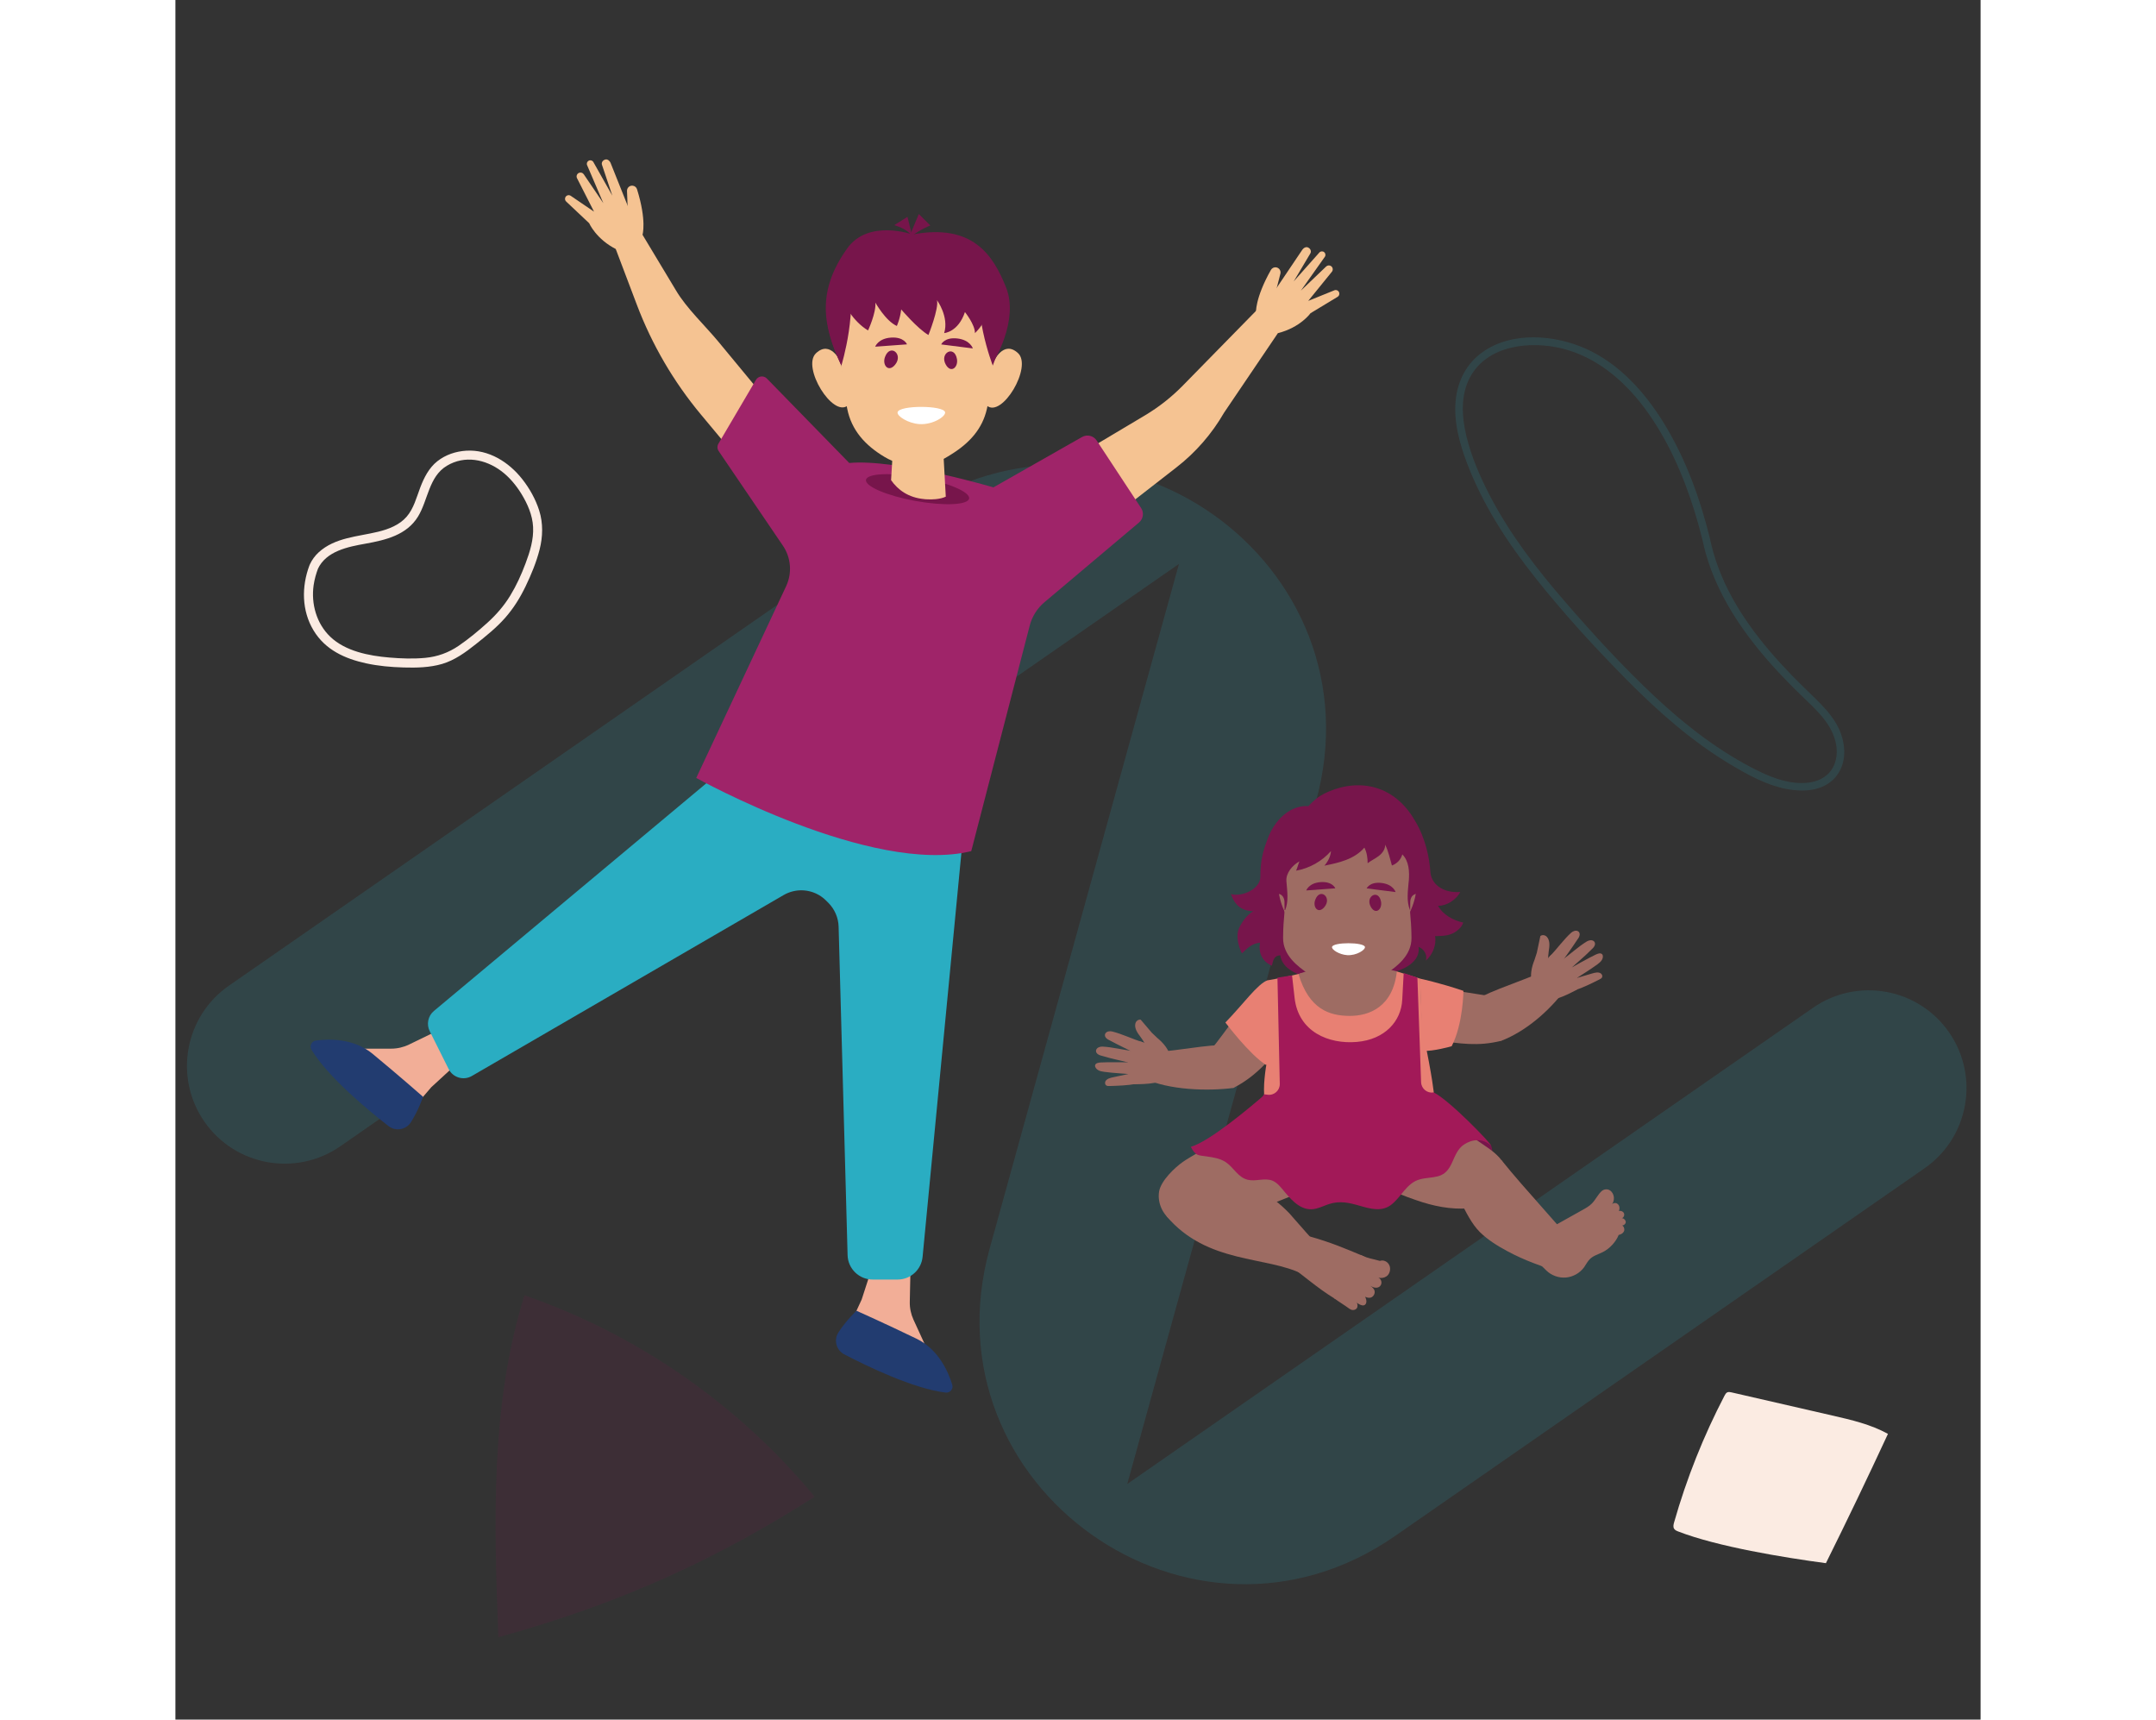 <?xml version="1.0" encoding="UTF-8"?>
<svg id="Calque_1" xmlns="http://www.w3.org/2000/svg" width="232" height="185" viewBox="0 0 595.28 566.93">
  <rect x="0" y="0" width="595.28" height="566.93" fill="#333333" stroke="none"/>
  <path d="M376.07,264.41l-62.19,224.85,226.15-157.01c14.62-10.15,34.69-6.52,44.84,8.09h0c10.15,14.62,6.52,34.69-8.09,44.84l-174.6,121.22c-66.96,46.49-155.39-16.23-133.66-94.79l62.42-225.7L54.41,377.89c-14.62,10.15-34.69,6.52-44.84-8.09h0c-10.15-14.62-6.52-34.69,8.09-44.84l224.26-155.7c67.21-46.66,155.96,16.29,134.15,95.14Z" style="fill: #2aadc2; opacity: .15;"/>
  <g>
    <path d="M91.59,351.81l-7.23,6.65-5.21,6.08-22.28-18.81h14.29c2.02,0,4.02-.46,5.84-1.34l9.97-4.83,4.63,12.24Z" style="fill: #f2ae97;"/>
    <path d="M81.67,361.6s-1.46,4.36-4,8.37c-1.59,2.52-5.01,3.12-7.37,1.3-6.63-5.14-19.86-16.05-25.4-25.14-.76-1.24-.04-2.87,1.41-3.07,4.22-.58,12.42-.82,18.69,4.35,8.81,7.28,16.67,14.19,16.67,14.19Z" style="fill: #223c70;"/>
    <path d="M229.35,419.04l-3.03,9.35-3.35,7.27,26.38,12.41-5.96-12.99c-.84-1.84-1.26-3.84-1.22-5.86l.23-11.07-13.06.89Z" style="fill: #f2ae97;"/>
    <path d="M224.59,432.13s-3.35,3.14-5.94,7.13c-1.62,2.5-.75,5.86,1.89,7.24,7.44,3.88,22.86,11.36,33.44,12.61,1.45.17,2.62-1.16,2.2-2.56-1.23-4.07-4.43-11.63-11.74-15.17-10.29-4.98-19.84-9.24-19.84-9.24Z" style="fill: #223c70;"/>
    <path d="M184.7,150.35l-11.41-13.69c-9-10.8-16.14-23.03-21.12-36.18l-8.1-21.39,9.16-3.03,11.79,19.6c3.44,5.89,9.67,11.71,14.01,16.96l18.8,22.73-13.13,15Z" style="fill: #f5c392;"/>
    <path d="M297.22,150.35l22.46-13.38c4.6-2.74,8.82-6.06,12.56-9.88l24.37-24.87,8.42,5.44-19.23,28.41c-4.01,6.95-9.32,13.06-15.66,17.99l-24.16,18.79-8.75-22.5Z" style="fill: #f5c392;"/>
    <path d="M180.44,253.76l-95.19,79.54c-1.95,1.63-2.53,4.39-1.39,6.66l6.24,12.49c1.42,2.83,4.92,3.88,7.66,2.29l102.81-59.65c.96-.56,2.01-.98,3.09-1.24h0c3.93-.95,8.07.21,10.92,3.07l.73.73c2.1,2.1,3.31,4.92,3.39,7.88l2.96,108.28c.12,4.48,3.79,8.04,8.27,8.04h8.23c4.26,0,7.82-3.24,8.23-7.48l13.82-143.87-79.78-16.75Z" style="fill: #2aadc2;"/>
    <path d="M171.75,256.48s57.78,32.18,90.69,24.13l19.28-74.36c.78-3.01,2.47-5.7,4.85-7.7l31.19-26.29c1.4-1.18,1.7-3.23.69-4.77l-14.65-22.26c-1.05-1.6-3.16-2.1-4.82-1.16l-29.23,16.61s-32.18-9.51-47.54-8.04l-27.16-27.84c-1.05-1.08-2.85-.86-3.61.44l-12.37,21.03c-.45.76-.42,1.71.08,2.45l21.18,31.18c2.69,3.96,3.09,9.04,1.06,13.37l-29.64,63.22Z" style="fill: #9f2469;"/>
    <ellipse cx="244.74" cy="161.29" rx="3.94" ry="17.28" transform="translate(42.32 373.27) rotate(-79.71)" style="fill: #77154b;"/>
    <g>
      <path d="M154.03,77.42s1.45-4.61-1.81-15.04c-.2-.65-.79-1.11-1.47-1.17h0c-1-.08-1.85.71-1.83,1.71l.18,4.79-3.55,14.56,8.48-4.86Z" style="fill: #f5c392;"/>
      <path d="M149.1,67.71l-5.62-14.06c-.25-.59-.97-1.29-1.75-1.04h0c-.87.22-1.29,1.04-1.07,1.71l3.42,10.18-6.25-11.07c-.3-.54-.98-.74-1.53-.46h0c-.54.28-.78.92-.54,1.48l5.36,12.54-6.47-9.54c-.35-.52-1.02-.71-1.59-.45h0c-.67.3-.96,1.1-.62,1.76l5.6,11.02-7.75-5.27c-.63-.36-1.43-.09-1.72.58h0c-.21.5-.07,1.08.36,1.42l7.51,7.08s2.28,5.3,9.1,8.68l5.89-7.31-2.34-7.25Z" style="fill: #f5c392;"/>
    </g>
    <g>
      <path d="M356.33,103.29s-.44-4.81,4.94-14.32c.34-.59,1.01-.92,1.69-.83h0c.99.13,1.66,1.09,1.43,2.06l-1.19,4.65.4,14.98-7.27-6.53Z" style="fill: #f5c392;"/>
      <path d="M363.19,94.84l8.46-12.56c.37-.53,1.22-1.06,1.93-.65h0c.81.4,1.04,1.29.69,1.9l-5.49,9.23,8.44-9.5c.41-.46,1.11-.52,1.59-.13h0c.47.38.57,1.07.21,1.56l-7.88,11.13,8.33-7.96c.45-.43,1.15-.48,1.65-.11h0c.59.43.7,1.28.24,1.85l-7.8,9.6,8.69-3.52c.69-.22,1.42.22,1.55.93h0c.1.53-.16,1.07-.65,1.31l-8.83,5.34s-3.34,4.7-10.73,6.57l-4.22-8.38,3.81-6.6Z" style="fill: #f5c392;"/>
    </g>
    <path d="M236.85,134.37c-.29,1.28,3.48,3.69,7.23,3.92,4.48.27,8.72-2.58,8.43-3.92-.49-2.32-15.13-2.36-15.66,0Z" style="fill: #fff;"/>
    <path d="M233.1,118.35c2.5-3.06-1.49-6.26-2.95-2.2-.84,2.33,1.02,4.57,2.95,2.2Z" style="fill: #77154b;"/>
    <path d="M254.23,118.12c-1.96-3.43,2.5-5.93,3.27-1.69.44,2.44-1.75,4.34-3.27,1.69Z" style="fill: #77154b;"/>
    <path d="M237.34,132.97c-.29,1.28,3.48,3.69,7.23,3.92,4.48.27,8.72-2.58,8.43-3.92-.49-2.32-15.13-2.36-15.66,0Z" style="fill: #fff;"/>
    <path d="M233.59,116.95c2.5-3.06-1.49-6.26-2.95-2.2-.84,2.33,1.02,4.57,2.95,2.2Z" style="fill: #77154b;"/>
    <path d="M254.72,116.71c-1.96-3.43,2.5-5.93,3.27-1.69.44,2.44-1.75,4.34-3.27,1.69Z" style="fill: #77154b;"/>
    <path d="M253.31,150.72c-.24-4.35-.44-8.04-.44-8.04,0,0-3.34,2.33-6.37,2.89-3.03.56-5.97-1.21-6.01-1.23-.04-.02-3.53-2.05-3.53-2.05,0,0-.05.77-.12,2.03-.19,3.14-.56,9.31-.84,13.99,2.26,3.2,5.68,5.74,10.86,6.23.19.02.36.05.55.06,1.24.08,2.31.06,3.26-.03,1.39-.13,2.51-.42,3.37-.83-.12-2.16-.45-8.02-.72-13.01Z" style="fill: #f5c392;"/>
    <line x1="257.75" y1="145" x2="230.17" y2="147.38" style="fill: none;"/>
    <path d="M270.67,107.47c0,11.04-1.54,20.57-3.07,27.33-1.5,6.62-5.73,11.25-11.7,14.97l-1.09.68c-6.32,3.94-14.48,4.03-20.89.24h0c-6.47-3.83-11-8.88-12.39-15.98-2.54-12.92-2.81-27.23-2.81-27.23,0,0-2.41-27.87,25.6-27.33,28.02.54,26.35,27.33,26.35,27.33Z" style="fill: #f5c392;"/>
    <path d="M221.78,133.64c-4.94,4.26-15.33-12.62-10.55-17.17,4.78-4.55,8.16,2.85,8.16,2.85l.97,5.33,1.44,7.18.37,1.61-.4.19Z" style="fill: #f5c392;"/>
    <path d="M267.59,133.74c5.01,4.18,15.11-12.88,10.25-17.34-4.86-4.47-8.11,2.99-8.11,2.99l-.88,5.35-1.32,7.2-.34,1.62.4.18Z" style="fill: #f5c392;"/>
    <g>
      <path d="M219.61,120.52s5.98-19.26,1.65-31.73c0,0-13.51,6.7-1.65,31.73Z" style="fill: #77154b;"/>
      <path d="M269.54,120.52s-7.54-19.26-3.21-31.73c0,0,13.6,5.16,3.21,31.73Z" style="fill: #77154b;"/>
    </g>
    <path d="M252.53,113.55l10.43,1.32s-.82-2.77-5.08-3.28c-4.26-.5-5.35,1.95-5.35,1.95Z" style="fill: #77154b;"/>
    <path d="M241.24,113.53l-10.48.77s.97-2.73,5.25-3c4.28-.28,5.24,2.23,5.24,2.23Z" style="fill: #77154b;"/>
    <path d="M238.15,135.9c-.29,1.28,3.48,3.69,7.23,3.92,4.48.27,8.72-2.58,8.43-3.92-.49-2.32-15.13-2.36-15.66,0Z" style="fill: #fff;"/>
    <path d="M237.33,120.24c2.84-3.48-1.7-7.12-3.35-2.51-.95,2.65,1.16,5.19,3.35,2.51Z" style="fill: #77154b;"/>
    <path d="M254.06,120.24c-2.2-3.84,2.8-6.64,3.66-1.89.49,2.73-1.96,4.86-3.66,1.89Z" style="fill: #77154b;"/>
    <path d="M220.32,99.8s3.04,6.17,8.09,9.14c0,0,2.7-5.82,2.42-9.17,0,0,3.32,6.01,7.07,7.7,0,0,1.07-2.29,1.44-5.46,0,0,5.34,6.31,8.98,8.44,0,0,3.49-8.74,2.82-11.49,0,0,4.02,5.45,2.37,10.85,0,0,4.63-.28,6.85-6.93,0,0,3.34,4.15,3.3,6.94,0,0,3.1-2.92,3.24-5.21,0,0,3.03,12.25,2.83,14.76,0,0,8.54-13.63,4.2-24.58s-11.22-21.17-30.87-17.49c0,0-14.53-5.2-21.52,4.59-9.81,13.74-8.38,25.01-1.93,38.61,0,0-.75-17.84.71-20.73Z" style="fill: #77154b;"/>
    <path d="M243.06,78.26l-1.65-6.77-4.37,2.74s4.76,1.22,6.02,4.03Z" style="fill: #77154b;"/>
    <path d="M241.53,79.2l3.62-8.65,3.78,3.78s-5.6,2.28-7.4,4.87Z" style="fill: #77154b;"/>
  </g>
  <path d="M544.27,515.36c7.01-14.11,13.83-28.33,20.46-42.63-5.66-3.13-12.05-4.61-18.35-6.05-11.08-2.54-22.16-5.08-33.23-7.63-.46-.1-.95-.21-1.38-.02-.45.2-.7.66-.93,1.09-6.94,13.32-12.53,27.36-16.64,41.81-.19.68-.37,1.45,0,2.06.29.48.85.72,1.37.92,12.91,5.02,34.97,8.61,48.7,10.45" style="fill: #fbebe2;"/>
  <path d="M46.96,187.6c2.76-5.95,9.97-7.33,15.79-8.37,6.59-1.19,13.54-2.83,17.27-8.95,3.32-5.46,3.54-13.13,9.48-16.71s12.81-2.11,17.93,1.71c2.7,2.02,4.91,4.68,6.67,7.54,2.01,3.28,3.65,7,3.85,10.89.22,4.14-1.03,8.17-2.47,12s-3.01,7.29-5.06,10.65-4.59,6.29-7.51,8.93-6.17,5.35-9.5,7.62-6.99,3.6-11.03,3.98-7.93.22-11.85-.11c-6.66-.56-14.48-2.06-19.48-6.87-4.52-4.34-6.34-10.83-5.47-16.96.28-1.96.83-3.87,1.53-5.72s-2.24-2.61-2.92-.8c-2.62,6.97-2.56,14.91,1.36,21.4s10.42,9.35,17.32,10.86c4.06.89,8.23,1.25,12.38,1.37s8.62.04,12.72-1.17,7.66-3.78,11.04-6.47,6.78-5.4,9.65-8.64,5.01-6.72,6.83-10.49,3.55-7.95,4.61-12.11,1.21-8.64-.13-12.86c-1.19-3.74-3.16-7.26-5.58-10.34-4.44-5.66-11.1-9.85-18.5-9.39-3.44.21-6.8,1.33-9.52,3.48s-4.37,5.36-5.61,8.62-2.16,6.97-4.52,9.68-5.9,4.09-9.39,4.94c-6.71,1.63-14.23,1.87-19.6,6.79-1.22,1.11-2.21,2.47-2.9,3.96-.81,1.75,1.79,3.29,2.61,1.53h0Z" style="fill: #fbebe2;"/>
  <g style="opacity: .15;">
    <path d="M106.49,539.77c-1.41-37.86-2.7-76.58,8.62-112.73,37.16,12.83,70.67,36.09,95.69,66.42-30.79,19.59-62.25,34.74-104.31,46.31" style="fill: #77154b;"/>
  </g>
  <g style="opacity: .15;">
    <path d="M503.56,177.97c2.76,13.34,9.72,25.28,18.21,35.78,4.32,5.35,9.06,10.35,13.98,15.14s10.83,9.72,11.94,16.87c.49,3.17-.11,6.58-2.33,9-1.74,1.9-4.16,2.91-6.68,3.24-5.72.75-11.54-1.29-16.59-3.77-12.69-6.23-23.95-14.95-34.24-24.57-10.44-9.77-20.17-20.39-29.53-31.19s-18.21-22.27-24.84-35.02c-3.24-6.24-6.12-12.83-7.77-19.69-1.53-6.37-1.98-13.54,1.26-19.48,5.71-10.49,19.66-11.96,30.17-9.42,11.22,2.71,20.39,10.41,27.19,19.49,7.69,10.27,12.93,22.26,16.7,34.47.93,3.03,1.77,6.08,2.53,9.15.39,1.56,2.8.9,2.41-.66-3.24-13.12-7.96-26.1-15.04-37.66-6.27-10.22-14.75-19.75-25.89-24.71-10.33-4.59-24.19-5.72-33.87,1.06-5.28,3.69-8.29,9.39-8.96,15.75-.76,7.15,1.22,14.38,3.74,21.01,5.27,13.85,13.43,26.32,22.61,37.87,9.3,11.71,19.49,22.83,30,33.46s21.65,20.45,34.42,28.05c5.67,3.37,11.72,6.71,18.26,7.97,5.31,1.02,11.51.82,15.57-3.23,4.97-4.96,4.13-12.82.79-18.43-1.87-3.15-4.43-5.83-7.04-8.38s-5.18-5-7.69-7.59c-9.89-10.22-19-21.79-24.03-35.23-1.21-3.23-2.17-6.55-2.87-9.93-.33-1.57-2.74-.91-2.41.66h0Z" style="fill: #2aadc2;"/>
  </g>
  <g>
    <path d="M416.37,298.63c2.81.07,6.07-2.03,7.32-4.55-5.84.41-9.62-2.67-9.86-6.7-.27-4.52-1.62-11.03-4.95-16.6-6.61-11.71-18.02-14.36-28.77-9.73-3.59,1.54-5.16,3.4-6.53,4.74,0,0-5.67-.9-10.58,5.53-1.33,1.74-2.34,3.73-3.05,5.85h0c-1.26,3.38-2.18,6.48-2.18,11.91,0,3.91-5.8,6.7-9.73,5.69,1.43,3.85,3.57,5.48,7.39,5.68-2.03,1.11-3.72,3.45-4.69,5.55-.97,2.1-.47,5.53.96,8.32,1.87-1.84,3.47-3.33,5.98-3.52-.62,3.1.56,6.12,3.89,7.59.43-1.45.44-3.31,2.81-3.44,0,0,0,4.4,7.03,6.62,9.64-1.09,21.55-6.6,29.44-.94,0,0,5.37-.82,8.03-4.33.85-1.12,1.32-2.73,1.05-4.11,1.82.65,2.98,2.65,2.41,4.5,2.22-1.83,3.58-5.24,3.04-8.07,1.76,0,3.56-.04,5.22-.64,1.66-.6,3.59-2.12,4.06-3.82-3.28-.7-6.7-2.58-8.29-5.54Z" style="fill: #77154b;"/>
    <path d="M433.88,377.73c1.1,2.84-.56,5.61-.56,5.61l-12.98-3.13-.98-8.32,7.68-.7,6.84,6.54Z" style="fill: #77154b;"/>
    <path d="M367.57,341.66c-6.29,6.91-10.41,12.77-18.68,17.02-1.88-.65-6.82-1.62-8.25-3.11-1.42-1.49-2.31-3.67-1.84-5.58.33-1.32,1.23-2.34,2.1-3.31,5.94-6.61,11.2-17.15,19.37-20.29,3.39-.69,5.82,1.55,7.79,4.75,1.97,3.19,1.81,7.98-.5,10.53Z" style="fill: #9e6c63;"/>
    <path d="M348.89,358.68c-8.45,1.1-21.23.73-29.47-3.13.16-2.61.45-5.5,2.25-7.02,1.19-1,3.66-1.86,5.19-2,5.74-.54,17.11-2.69,22.95-1.9,2.84,3.27.85,10.4-.93,14.05Z" style="fill: #9e6c63;"/>
    <g>
      <path d="M322.92,343.62c-.79-.78.21,1.6-4.34-.15-1.2-.46-2.13.85-2.83,1.92-1.39,2.11-1.7,4.18-1.87,6.75-.1,1.53,1.05,4.29,2.22,5.32,0,0,2.91.02,5.01-.21,2.06-.23,3.74-.66,3.74-.66,2.23-1.35,3.83-5.09,3.39-7.76-.19-1.17-2.04-1.96-5.33-5.21Z" style="fill: #9e6c63;"/>
      <path d="M328.16,348.6c-.53-2.58-2.3-4.69-4.39-6.42-.02-.04-1.76-1.66-1.79-1.7-1.16-1.39-2.51-2.92-3.67-4.31-.81-.12-1.53.46-1.74,1.23-.22.76-.02,1.66.36,2.44.38.78.93,1.49,1.45,2.19.52.71,1.03,1.44,1.32,2.25.46,1.3,1.54,2.36,2.75,3,1.21.64,4.49,1.6,5.7,1.31Z" style="fill: #9e6c63;"/>
      <path d="M316.79,357.35c-2.89.51-5.84.61-8.77.7-.38.01-.8.01-1.1-.22-.38-.29-.45-.87-.25-1.3s.61-.73,1.04-.93c.5-.23,1.05-.35,1.59-.46,2.69-.57,5.38-1.15,8.06-1.72.3.95.21,2-.32,2.84-.19.31-.32.72-.26,1.09Z" style="fill: #9e6c63;"/>
      <path d="M315.7,350.26c-.14-.03-9.02-.13-10.57.02-.39.04-.79.07-1.13.2-.35.13-.64.36-.72.7-.14.56.36,1.25.98,1.61.61.36,1.3.48,1.96.57,1.6.23,3.17.35,4.7.47,1.57.12,3.1.24,4.61.35l-.07-.54c.19-.38.39-.77.59-1.16.21-.41.42-.85.37-1.31-.07-.55-.14-.77-.71-.91Z" style="fill: #9e6c63;"/>
      <path d="M317.85,346.8c-.24-.21-1.72-.25-2-.28-3.22-.34-6.8-1.31-10.13-1.47-.86-.04-1.78.31-2.07,1.03-.12.29-.11.66.1,1.01.19.31.53.56.86.71.33.16.68.22,1.01.32,3.28,1.01,6.51,1.58,9.16,2.31h0c1.1-.4,1.91-1.32,2.16-2.49.08-.37,1.24-.84.91-1.14Z" style="fill: #9e6c63;"/>
      <path d="M319.34,343.9c-.19-.25-.49-.35-.76-.43-3.09-.96-6.42-2.6-9.66-3.4-.84-.21-1.81-.04-2.23.61-.17.26-.24.63-.1,1.01.13.34.41.65.71.87.3.22.63.34.93.51,3.02,1.62,5.95,3,8.41,4.22l.13-.19c1.16-.18,2.12-.93,2.6-2.03.15-.34.24-.82-.04-1.17Z" style="fill: #9e6c63;"/>
    </g>
    <path d="M414.81,342.86c9.26,1.26,14.62,2.17,22.38.29,1.03-1.7,6.99-5.33,7.13-7.38.14-2.06-.59-4.3-2.18-5.46-1.09-.8-2.44-1.01-3.74-1.19-8.8-1.25-18.53-2.95-27.33-4.2-3.04,1.64-4.01,6-3.47,9.72.54,3.72,3.8,7.76,7.21,8.23Z" style="fill: #9e6c63;"/>
    <path d="M437.19,343.15c7.95-3.06,15.77-9.69,21.18-17.01-1.39-2.22-3.02-4.62-5.32-5.1-1.52-.32-4.1.11-5.52.71-5.31,2.25-16.33,5.79-21.09,9.26-.94,4.23,7.45,9.77,10.75,12.14Z" style="fill: #9e6c63;"/>
    <g>
      <path d="M449.62,317.32c.32-1.06.57,1.51,3.74-2.2.83-.98,2.28-.27,3.4.34,2.23,1.2,3.48,2.86,4.86,5.05.82,1.3,1.12,4.27.58,5.74,0,0-2.55,1.4-4.51,2.2-1.92.78-3.6,1.2-3.6,1.2-2.61-.13-5.79-2.65-6.68-5.2-.39-1.12.86-2.69,2.21-7.12Z" style="fill: #9e6c63;"/>
      <path d="M447.38,324.19c-.76-2.52-.21-5.22.8-7.73,0-.04.75-2.3.76-2.34.36-1.77.82-3.76,1.17-5.53.66-.49,1.56-.32,2.12.25.56.57.81,1.45.85,2.32.04.87-.11,1.75-.23,2.62-.12.87-.22,1.76-.09,2.61.21,1.36-.23,2.81-.99,3.94-.76,1.14-3.18,3.55-4.39,3.87Z" style="fill: #9e6c63;"/>
      <path d="M461.55,326.47c2.79-.93,5.42-2.24,8.04-3.56.34-.17.71-.37.87-.71.2-.43-.02-.97-.4-1.26-.38-.28-.89-.35-1.36-.32-.55.04-1.09.19-1.62.35-2.64.78-5.27,1.55-7.91,2.33.19.98.77,1.86,1.64,2.35.32.18.63.48.74.83Z" style="fill: #9e6c63;"/>
      <path d="M459.12,319.71c.1-.09,7.87-4.41,9.3-5.02.36-.15.73-.31,1.09-.36.37-.05.73.02.97.27.4.43.28,1.27-.09,1.88-.36.6-.92,1.04-1.45,1.44-1.3.96-2.62,1.81-3.91,2.65-1.32.85-2.62,1.69-3.89,2.51l-.2-.51c-.35-.24-.71-.49-1.07-.74-.38-.26-.77-.55-.94-.98-.2-.52-.24-.74.19-1.14Z" style="fill: #9e6c63;"/>
      <path d="M455.59,317.7c.11-.3,1.39-1.04,1.63-1.2,2.67-1.83,5.36-4.39,8.21-6.12.74-.44,1.71-.58,2.31-.08.24.2.41.53.39.93-.02.36-.2.74-.42,1.04-.22.3-.5.52-.74.76-2.4,2.45-4.97,4.49-6.95,6.39h0c-1.16.18-2.3-.25-3.09-1.16-.24-.28-1.49-.15-1.34-.57Z" style="fill: #9e6c63;"/>
      <path d="M452.9,315.86c.05-.31.27-.54.46-.74,2.27-2.31,4.41-5.35,6.88-7.59.64-.58,1.57-.9,2.26-.53.27.15.51.44.56.84.05.36-.05.76-.21,1.1-.16.33-.39.6-.58.89-1.88,2.87-3.8,5.47-5.38,7.72l-.21-.1c-1.1.4-2.31.2-3.26-.55-.29-.23-.6-.6-.53-1.05Z" style="fill: #9e6c63;"/>
    </g>
    <path d="M396.48,375.23c.58-.97,1.26-1.87,2.02-2.7.8-.88,1.67-1.69,2.59-2.44.96-.78,1.96-1.49,3-2.16,1.07-.69,2.17-1.32,3.3-1.91,1.13-.6,2.29-1.15,3.46-1.66,1.15-.51,2.32-.98,3.49-1.43.35-.13.71-.26,1.07-.39-.02-.12-.49-2.47-.48-2.35.21,1.4-.34-4.97-3.5-19.6,0,0-.92-10.61-.92-17.93l-7.72-2.39c-4.19-.12-12.98-1.08-16.43-1.36-3.46.27-12.92,1.4-16.28,2.25-4.4,1.12-9.91,2.04-9.91,2.04,0,0,2.27,12.17,1.87,16.7-.1,1.18-3.94,14.55-2.88,22.41,1.22.02.66.05,1.85.33,1.83.42,3.6,1.1,5.26,1.97,1.59.84,3.09,1.86,4.42,3.07.47.44.88.95,1.29,1.45.65.79,1.27,1.6,1.89,2.42.75.98,1.5,1.97,2.25,2.96.26.34.52.68.78,1.03h19.42c.05-.09.11-.19.16-.28Z" style="fill: #e88073;"/>
    <path d="M402.79,320.25c-1.3,11.72-9.11,14.72-15.64,14.68-6.53-.04-13.34-2.15-16.79-13.79,0,0,6.5-2.75,16.14-2.75s16.29,1.85,16.29,1.85Z" style="fill: #9e6c63;"/>
    <path d="M414.93,360.17s-.03,0-.04,0c-2.1.34-4.03-1.24-4.11-3.38-.41-11.5-.81-22.81-1.22-34.46l-4.52-1.53c-.16,2.56-.32,5.58-.48,8.83-.37,7.09-5.73,13.08-14.98,13.88-9.24.8-19.27-3.29-20.52-14.56h0c-.28-2.48-.56-4.95-.84-7.39l-4.81.76c.26,11.79.51,23.32.77,35.01.05,2.18-1.86,3.88-4.02,3.59-.4-.05-.8-.11-1.2-.16,0,0-.23.51-.43.73-.79.86-2.63,2.66-2.76,3.38,5.42.29,10.52,5.09,13.88,9.26,3.36,4.17,4.62,8.4,8.12,12.46,6.87,1.09,12.65,1.1,19.55.24,6.43-8.13,5.82-18.61,19.9-22.45-.69-1.27-2.29-4.23-2.29-4.23Z" style="fill: #a21958;"/>
    <circle cx="386.45" cy="290.77" r="22.9" transform="translate(-56.95 97.68) rotate(-13.43)" style="fill: #9e6c63;"/>
    <path d="M407.37,297.58l-20.92-2.81-20.92,2.81c.58,3.57-.19,3.93-.26,11.6-.05,5.92,5,9.52,8.23,11.78,4.17,2.91,8.59,3.57,12.94,3.57s8.77-.66,12.94-3.57c3.24-2.26,8.29-5.86,8.23-11.78-.07-7.67-.84-8.03-.26-11.6Z" style="fill: #9e6c63;"/>
    <path d="M406.7,290.48c-.26,3.21-.81,6.58.41,9.56.02,0,.05-.02.07-.02,0-.64.02-1.72.02-2.54,0-1.24.56-2.88,2.67-2.88l.12.23c.53-10.5-1.38-26.89-23.46-27.66-21.92.76-23.96,16.92-23.47,27.43,2.11,0,2.67,1.64,2.67,2.88,0,.8.01,1.86.02,2.51.07.01.14.03.2.06,1.22-2.99.66-6.35.41-9.56-.21-2.64,1.99-5.24,4.31-6.51-.48,1.09-.63,1.98-1.11,3.07,4.41-.78,8.53-3.1,11.5-6.46-.11,1.7-1.04,3.55-2.18,4.81,2.41-.49,4.84-.99,7.13-1.88,2.3-.89,4.48-2.19,6.06-4.08.82,1.55,1.08,3.39,1.08,5.15,1.16-.9,2.53-1.51,3.7-2.41,1.16-.9,2.15-2.24,2.06-3.71,1.1,2.12,1.56,4.58,2.25,6.87,1.65-.6,2.98-1.95,3.42-3.66,2.23,2.24,2.39,5.65,2.14,8.8Z" style="fill: #77154b;"/>
    <path d="M360.17,323.18c-3.3,1.14-8,7.84-13.93,13.93,0,0,7.93,10.55,13.47,14.04,0,0,1.74-2.44,2.15-3.19.41-.75.57-1.61.72-2.45.38-2.15-.04-4.53.16-6.71.52-5.68-.51-13.19-2.56-15.62Z" style="fill: #e88073;"/>
    <path d="M410.41,322.64s6.42,1.35,14.33,4.03c0,0-.08,10.89-3.88,18.26,0,0-6.18,1.78-9.53,1.52l-.91-23.8Z" style="fill: #e88073;"/>
    <path d="M358.23,368.37s-21.91,11.79-26.01,14.69c-2.65,1.88-7.12,6.08-7.82,9.65-.1.53-.14,1.09-.14,1.66.06,3.81,2.29,7.25,5.67,9.01,2.22,1.15,4.31,2.04,4.31,2.04,6.11.43,15.2-4.11,20.88-6.11,6.97-2.46,22.72-9.01,22.72-9.01.94-7.11-5.83-20.25-13.72-21.65-1.8-.32-4.13-.72-5.9-.29Z" style="fill: #9e6c63;"/>
    <path d="M408.58,365.11c4.09,1,8.06,3.37,11.44,5.25,4.4,2.45,8.66,5.14,12.75,8.03,2.65,1.88,5.47,4.2,6.17,7.76.7,3.56-1.09,7.31-3.65,9.35-2.56,2.04-5.74,2.67-8.83,2.88-6.11.43-11.76-.76-17.44-2.75-6.97-2.45-16.19-5.64-17.25-13.67-.94-7.09,3.5-15.68,11.39-17.07,1.8-.32,3.65-.21,5.42.22Z" style="fill: #9e6c63;"/>
    <path d="M456.83,419.45c2.25-2.63,4.15-5.04,7.42-5.63-8.43-10.44-18.52-20.88-26.95-31.31-3.48,1.16-5.96,2.23-9.07,4.28-1.51.99-2.99,2.13-3.97,3.72-.98,1.59-1.35,3.74-.52,5.43,1.68,3.44,3.76,7.64,6.42,10.26,2.66,2.62,5.83,4.55,9.05,6.29,5.89,3.17,11.3,5.01,17.62,6.97Z" style="fill: #9e6c63;"/>
    <path d="M446.84,414.08c1.96,1.38,3.55,3.17,5.28,4.83,1.7,1.63,4.11,2.48,6.45,2.27,2.34-.21,4.57-1.47,5.95-3.37.65-.9,1.13-1.94,1.93-2.72,1.17-1.15,2.84-1.57,4.3-2.32,2.24-1.14,4.25-3.31,5.19-5.63.68-.14,1.37-.49,1.7-1.11.34-.61.08-1.66-.53-2,.59-.05,1.14-.54,1.16-1.13.02-.59-.75-1.41-1.31-1.24.61-.24.96-1.01.73-1.63-.23-.62-1.07-.97-1.69-.75.19-.46.26-.98.14-1.47s-.46-.92-.92-1.11c-.46-.19-1.13-.06-1.46.31.61-.89.76-2.07.41-3.09-.15-.42-.38-.8-.69-1.12-.85-.9-2.26-.92-3.18-.09-1.19,1.08-1.98,2.8-3.13,4-.88.92-2.02,1.56-3.13,2.18-3.29,1.84-6.58,3.68-9.87,5.52-1.49.84-3.18.48-4.88.28-1.42,2.76-2.22,6.28-2.45,9.38Z" style="fill: #9e6c63;"/>
    <path d="M392.48,414.44c-7.24-3.06-11.67-4.9-18.42-6.8-1.29,1.43-5.42,1.5-6.32,3.2s-2.08,3.56-1.62,5.43c5.2,3.7,10.47,8.41,15.93,11.72,2.9,1.76,6.47-.28,8.44-3.02,1.98-2.73,2.11-7.17,1.99-10.54Z" style="fill: #9e6c63;"/>
    <path d="M382.05,427.99c1.9,1.4,3.2,2.1,5.11,3.5.62.46,1.5.58,2.16.08.41-.3.48-.67.5-1.25,0-.25-.15-.76-.27-.98.25.48,1.29.91,1.76,1.01.81.17,1.42-.34,1.43-1.29,0-.54-.19-1.05-.4-1.54.7.34,1.45.51,2.13.15.68-.36,1.16-1.25.97-2.08-.18-.76-.82-1.26-1.41-1.69.5.27.79.46,1.33.58.54.12,1.13.09,1.6-.22.33-.22.6-.59.7-1.01.2-.82-.27-1.79-1.01-2.03.98.21,1.83.14,2.69-.41,1.07-.69,1.53-2.35,1-3.61-.53-1.26-1.97-1.95-3.14-1.5-2.39-.69-4.07-.83-6.44-1.98-1.73,1.91-3.91,3.69-5.64,5.6-.87.96-1.77,1.97-2.16,3.26-.24.77-.28,1.61-.46,2.4-.19.79.21,2.66-.45,3.01Z" style="fill: #9e6c63;"/>
    <path d="M378.48,411.74c-2.11,2.75-6.78,5.06-6.68,8.37-11.95-6.09-31.56-3.3-44.95-19.13.41-3.65,1.53-3.97,2.9-7.43,1.09-2.76,7.23-4.15,14.23-4.35,9.61-.27,17.4,4.69,23.29,10.74.9.93,10.65,12.53,11.21,11.8Z" style="fill: #9e6c63;"/>
    <path d="M346.39,383.16c-1.88-1.25-4.12-1.59-6.39-1.91-2.79-.4-3.55-.13-5.16-3.14,6.5-1.89,20.51-13.93,23.7-16.6,0,0,36.9,6.61,56.4-1.34,5.21,2.55,18.95,16.83,18.95,17.56-2.79-2.6-6.35-2.15-8.99-.37-4.13,2.78-3.19,9.03-8.58,10.45-1.94.51-3.99.48-5.92,1-4.52,1.21-6.16,6-9.7,8.55-3.07,2.2-6.8,1.14-10.11.18-3.47-1.01-6.57-1.74-10.14-.59-1.42.46-2.78,1.13-4.23,1.5-4.47,1.16-7.7-2.23-10.32-5.36-1.13-1.35-2.47-3.18-4.17-3.85-2.53-1-5.45.35-8.06-.27-3.31-.78-4.64-4.05-7.28-5.8Z" style="fill: #a21958;"/>
    <path d="M392.83,292.89l9.54,1.21s-.75-2.54-4.65-3c-3.9-.46-4.89,1.79-4.89,1.79Z" style="fill: #77154b;"/>
    <path d="M382.49,292.87l-9.59.7s.88-2.5,4.8-2.75c3.92-.25,4.79,2.05,4.79,2.05Z" style="fill: #77154b;"/>
    <path d="M381.41,312.19c-.2.89,2.41,2.55,5.01,2.71,3.1.19,6.04-1.79,5.84-2.71-.34-1.61-10.48-1.64-10.85,0Z" style="fill: #fff;"/>
    <path d="M378.92,299.01c2.6-3.19-1.56-6.51-3.07-2.29-.87,2.43,1.06,4.75,3.07,2.29Z" style="fill: #77154b;"/>
    <path d="M394.22,299.01c-2.01-3.52,2.56-6.07,3.35-1.73.45,2.5-1.8,4.45-3.35,1.73Z" style="fill: #77154b;"/>
  </g>
</svg>